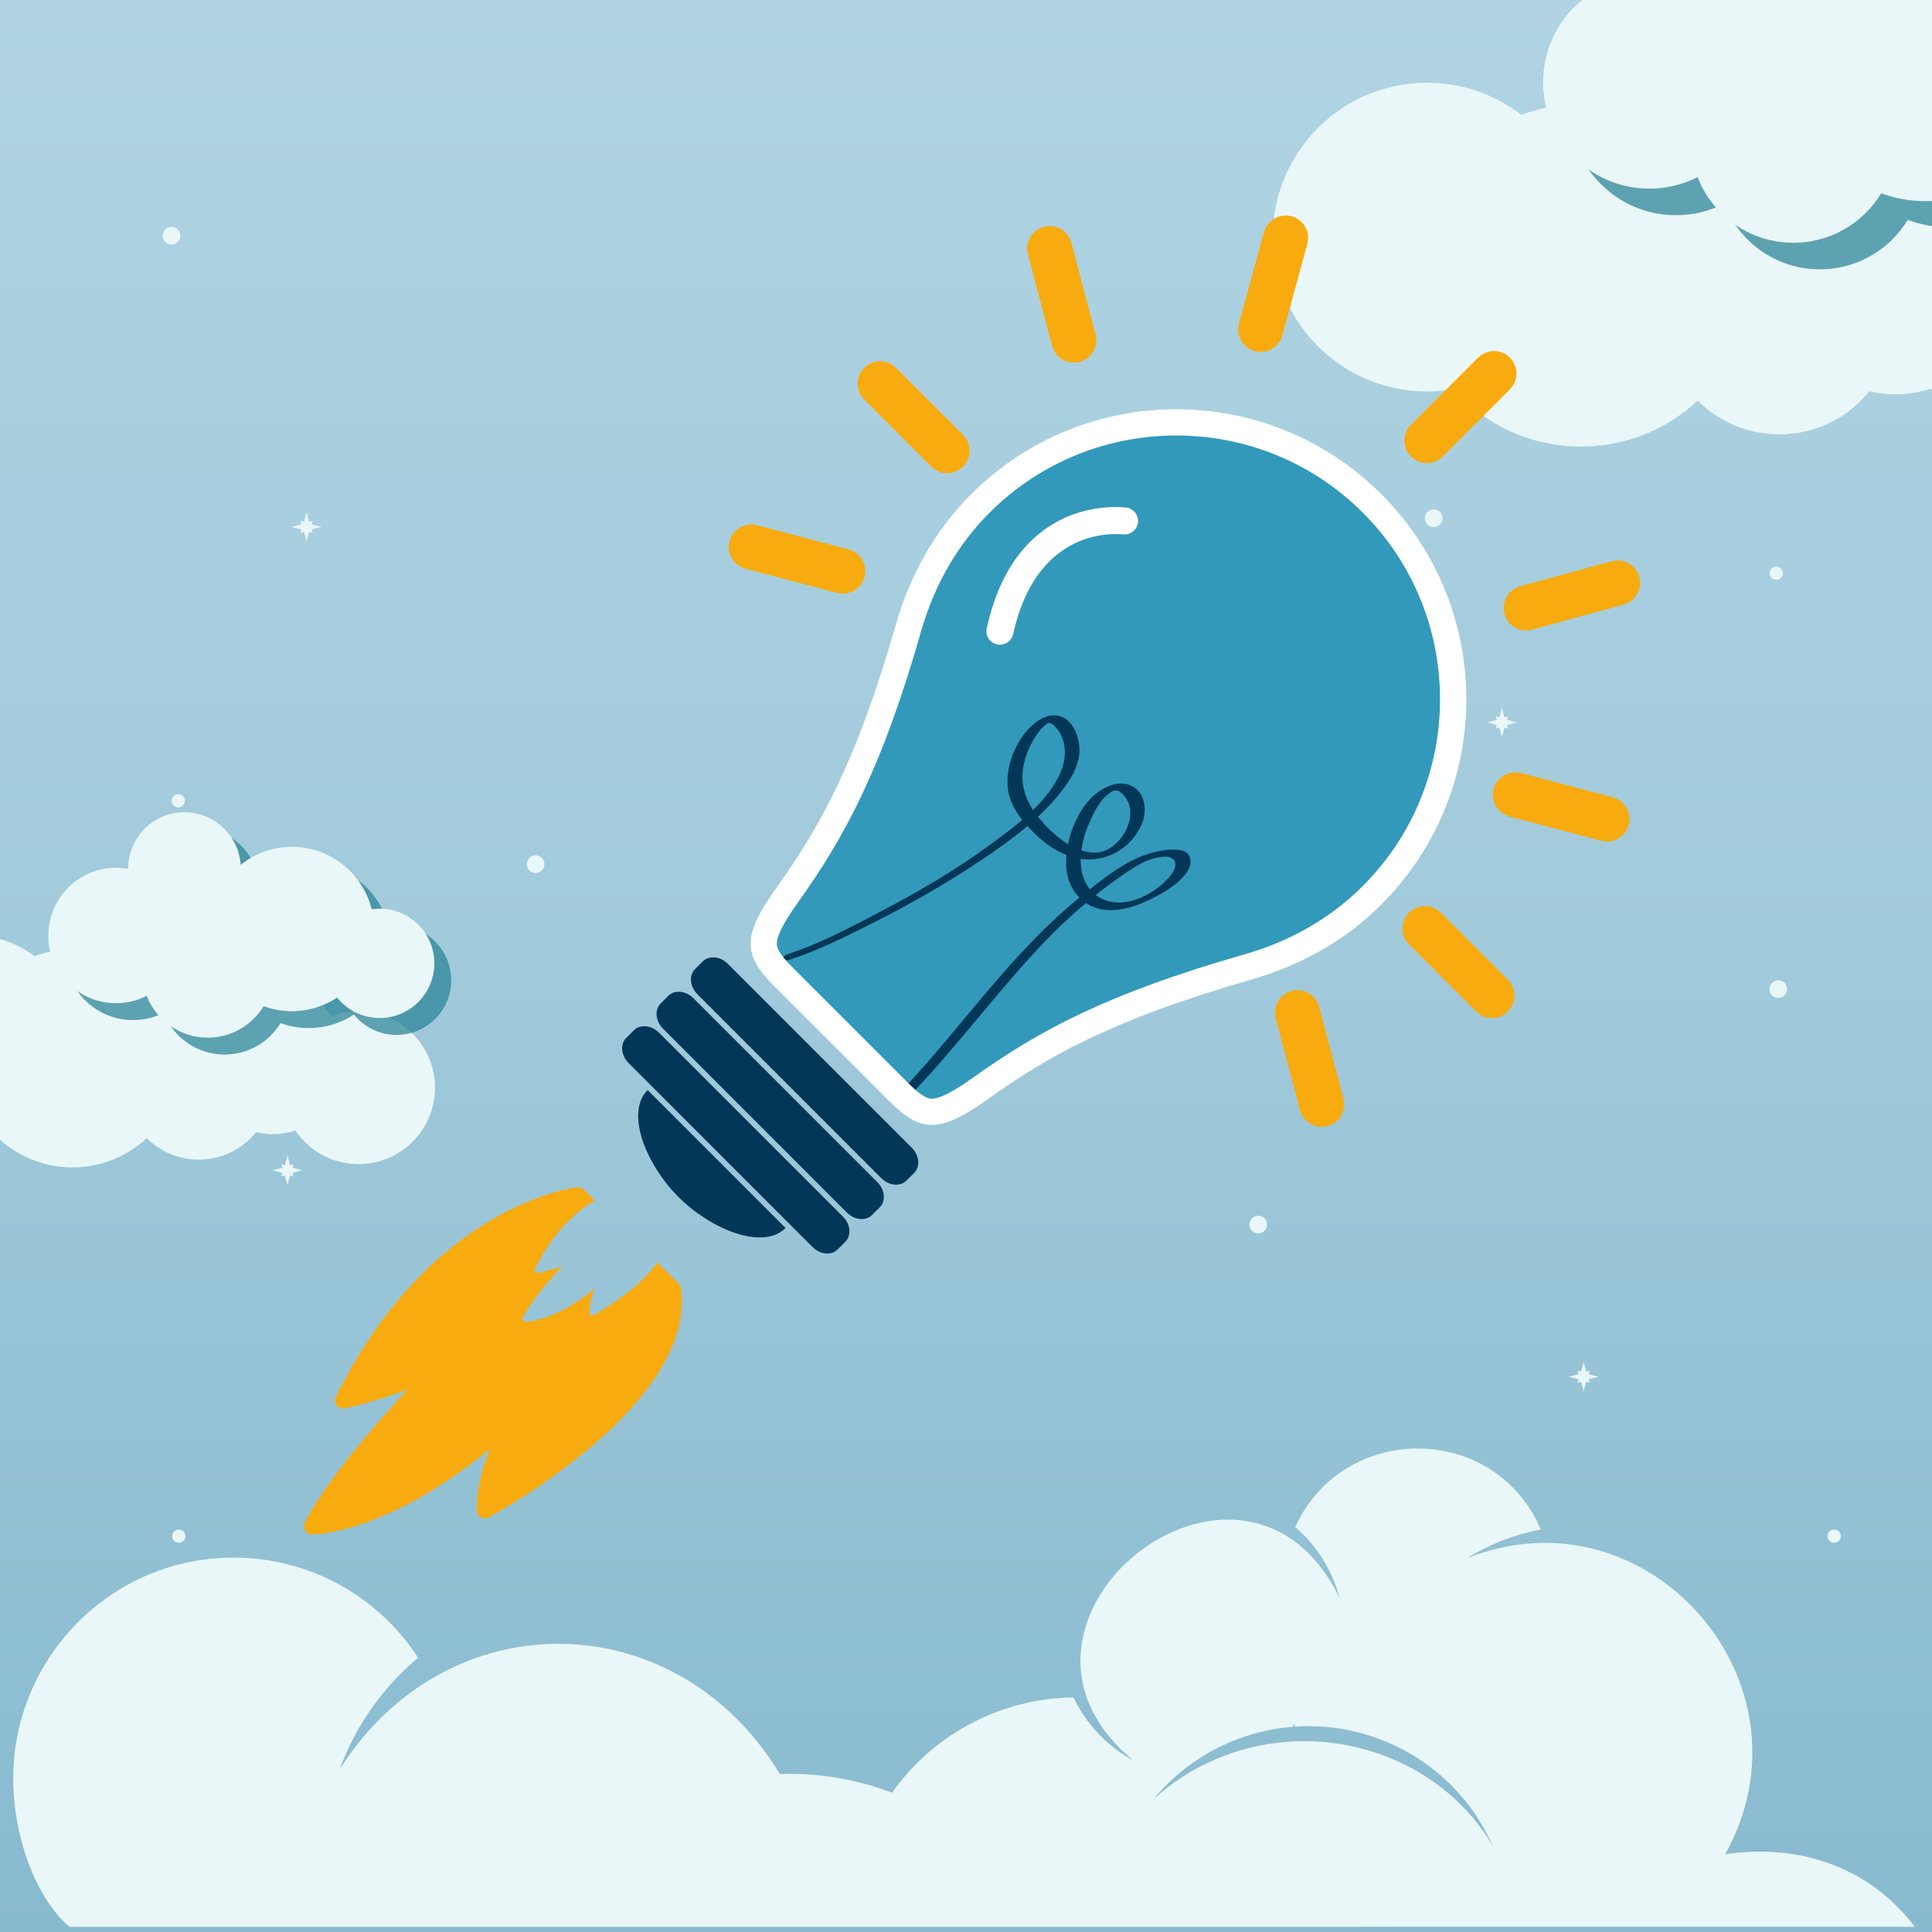 <svg xmlns="http://www.w3.org/2000/svg" xmlns:xlink="http://www.w3.org/1999/xlink" x="0px" y="0px" viewBox="0 0 800 800" style="enable-background:new 0 0 800 800;" xml:space="preserve">
<rect x="0" y="0" width="800" height="800" fill="#808080" stroke="none"/>
<style type="text/css">
	
		.st0{clip-path:url(#SVGID_00000005260669803475483380000016653181643268368811_);fill:url(#SVGID_00000159438666329696950190000008796867260892136854_);}
	.st1{clip-path:url(#SVGID_00000005260669803475483380000016653181643268368811_);fill:#EAF7F9;}
	.st2{clip-path:url(#SVGID_00000005260669803475483380000016653181643268368811_);}
	.st3{opacity:0.75;}
	.st4{fill:#2E8599;}
	.st5{fill:#EAF7F9;}
	.st6{fill:#033757;}
	.st7{fill:#3299BB;}
	.st8{clip-path:url(#SVGID_00000136379311836754071290000013978264374529340344_);}
	.st9{fill:none;}
	.st10{fill:#FFFFFF;}
	.st11{fill:#F8AB0F;}
	.st12{fill:#F8AB0F;stroke:#F8AB0F;stroke-width:10;stroke-miterlimit:10;}
</style>
<g id="background">
	<g>
		<defs>
			<rect id="SVGID_1_" x="0" width="800" height="800"></rect>
		</defs>
		<clipPath id="SVGID_00000054256734401035804050000000450832589549833391_">
			<use xlink:href="#SVGID_1_" style="overflow:visible;"></use>
		</clipPath>
		
			<linearGradient id="SVGID_00000017501870493551904190000016000557759386030517_" gradientUnits="userSpaceOnUse" x1="400" y1="800" x2="400" y2="-9.094947e-13">
			<stop offset="0" style="stop-color:#88BACF"></stop>
			<stop offset="0.511" style="stop-color:#A1CADB"></stop>
			<stop offset="1" style="stop-color:#B0D4E3"></stop>
		</linearGradient>
		
			<rect x="0" style="clip-path:url(#SVGID_00000054256734401035804050000000450832589549833391_);fill:url(#SVGID_00000017501870493551904190000016000557759386030517_);" width="800" height="800"></rect>
		<path style="clip-path:url(#SVGID_00000054256734401035804050000000450832589549833391_);fill:#EAF7F9;" d="M148.84,418.79    c-4.08-0.04-7.98,0.69-11.58,2.06c-0.85-1.13-1.77-2.2-2.76-3.2c-4.34-13.65-17.04-23.6-32.14-23.76    c-6.02-0.07-11.7,1.44-16.64,4.13c0.21-1.41,0.33-2.84,0.35-4.31c0.19-17.59-13.92-32-31.51-32.19    c-17.59-0.19-32,13.92-32.19,31.5c0,0.25,0.01,0.49,0.01,0.75c-2.79,0.47-5.5,1.2-8.09,2.17c-6.77-5.23-15.22-8.37-24.43-8.47    c-22.47-0.24-40.89,17.78-41.13,40.26c-0.24,22.48,17.79,40.89,40.26,41.13c2.5,0.03,4.95-0.18,7.33-0.59    c8.16,9.16,20,14.98,33.22,15.12c12.06,0.13,23.06-4.5,31.24-12.12c5.43,5.42,12.91,8.81,21.19,8.9    c9.7,0.1,18.39-4.34,24.04-11.34c2.11,0.49,4.29,0.76,6.55,0.79c3.4,0.04,6.66-0.49,9.73-1.49c5.63,8.29,15.08,13.79,25.86,13.91    c17.47,0.19,31.78-13.83,31.97-31.3C180.31,433.29,166.3,418.98,148.84,418.79"></path>
		<g style="clip-path:url(#SVGID_00000054256734401035804050000000450832589549833391_);">
			<g class="st3">
				<path class="st4" d="M164.45,383.26c-1.21-0.01-2.4,0.07-3.56,0.24c-3.63-14.7-16.83-25.66-32.67-25.83      c-8.15-0.09-15.67,2.71-21.57,7.42c-0.79-12.04-10.74-21.63-23.01-21.76c-12.87-0.14-23.42,10.19-23.56,23.06      c0,0.14,0.01,0.27,0.01,0.41c-1.54-0.28-3.12-0.44-4.73-0.46c-15.48-0.17-28.17,12.25-28.34,27.73      c-0.17,15.48,12.25,28.17,27.74,28.33c4.67,0.05,9.09-1.05,12.99-3.04c3.89,10.02,13.56,17.18,24.97,17.31      c9.92,0.11,18.64-5.13,23.45-13.03c3.54,1.29,7.34,2.02,11.32,2.06c7.05,0.07,13.61-1.99,19.08-5.6      c4.1,5.08,10.35,8.36,17.39,8.44c12.51,0.13,22.75-9.89,22.89-22.4C186.98,393.64,176.95,383.39,164.45,383.26"></path>
			</g>
			<g>
				<path class="st5" d="M157.45,376.26c-1.21-0.01-2.4,0.07-3.56,0.24c-3.63-14.7-16.83-25.66-32.67-25.83      c-8.15-0.09-15.67,2.71-21.57,7.42c-0.79-12.04-10.74-21.63-23.01-21.76c-12.87-0.14-23.42,10.19-23.56,23.06      c0,0.14,0.01,0.27,0.01,0.41c-1.54-0.28-3.12-0.44-4.73-0.46c-15.48-0.17-28.17,12.25-28.34,27.73      c-0.17,15.48,12.25,28.17,27.74,28.33c4.67,0.05,9.09-1.05,12.99-3.04c3.89,10.02,13.56,17.18,24.97,17.31      c9.92,0.11,18.64-5.13,23.45-13.03c3.54,1.29,7.34,2.02,11.32,2.06c7.05,0.07,13.61-1.99,19.08-5.6      c4.1,5.08,10.35,8.36,17.39,8.44c12.51,0.13,22.75-9.89,22.89-22.4C179.98,386.64,169.95,376.39,157.45,376.26"></path>
			</g>
		</g>
		<path style="clip-path:url(#SVGID_00000054256734401035804050000000450832589549833391_);fill:#EAF7F9;" d="M841.27,83.42    c-6.41-0.07-12.53,1.09-18.18,3.24c-1.33-1.77-2.77-3.45-4.34-5.02c-6.82-21.43-26.76-37.06-50.47-37.31    c-9.46-0.1-18.37,2.27-26.13,6.49c0.33-2.21,0.52-4.47,0.54-6.76c0.3-27.62-21.86-50.25-49.49-50.55    c-27.62-0.3-50.25,21.86-50.55,49.48c0,0.39,0.01,0.78,0.02,1.17c-4.39,0.74-8.63,1.89-12.7,3.41    c-10.63-8.21-23.9-13.15-38.36-13.31c-35.29-0.38-64.22,27.93-64.6,63.23c-0.38,35.3,27.94,64.22,63.23,64.6    c3.93,0.04,7.77-0.29,11.51-0.93c12.81,14.38,31.4,23.52,52.18,23.74c18.94,0.2,36.22-7.06,49.07-19.03    c8.53,8.52,20.27,13.84,33.28,13.98c15.24,0.16,28.88-6.82,37.76-17.82c3.31,0.77,6.75,1.2,10.29,1.23    c5.33,0.06,10.46-0.77,15.27-2.33c8.84,13.03,23.69,21.67,40.62,21.85c27.43,0.29,49.91-21.71,50.21-49.15    C890.71,106.19,868.7,83.72,841.27,83.42"></path>
		<g style="clip-path:url(#SVGID_00000054256734401035804050000000450832589549833391_);">
			<g class="st3">
				<path class="st4" d="M865.79,27.63c-1.9-0.02-3.77,0.11-5.6,0.38c-5.71-23.08-26.42-40.3-51.3-40.57      c-12.8-0.14-24.6,4.25-33.88,11.66c-1.24-18.92-16.86-33.97-36.13-34.18c-20.22-0.22-36.78,16-37,36.21      c0,0.21,0.01,0.43,0.01,0.64c-2.41-0.44-4.89-0.69-7.43-0.72c-24.32-0.26-44.24,19.24-44.5,43.56      c-0.26,24.32,19.24,44.24,43.56,44.5c7.34,0.08,14.28-1.65,20.4-4.77c6.1,15.74,21.3,26.99,39.21,27.18      c15.57,0.17,29.28-8.06,36.83-20.47c5.56,2.03,11.53,3.18,17.78,3.24c11.07,0.12,21.38-3.13,29.97-8.8      c6.44,7.98,16.26,13.13,27.31,13.25c19.64,0.21,35.73-15.54,35.94-35.17C901.18,43.93,885.43,27.84,865.79,27.63"></path>
			</g>
			<g>
				<path class="st5" d="M854.8,16.63c-1.9-0.02-3.77,0.11-5.6,0.38c-5.71-23.08-26.42-40.3-51.3-40.57      c-12.8-0.14-24.6,4.25-33.88,11.66c-1.24-18.92-16.86-33.97-36.13-34.18c-20.22-0.22-36.78,16-37,36.21      c0,0.21,0.01,0.43,0.01,0.64c-2.41-0.44-4.89-0.69-7.43-0.72c-24.32-0.26-44.24,19.24-44.5,43.56      c-0.26,24.32,19.24,44.24,43.56,44.5c7.34,0.08,14.28-1.65,20.4-4.77c6.1,15.74,21.3,26.99,39.21,27.18      c15.57,0.17,29.28-8.06,36.83-20.47c5.56,2.03,11.53,3.18,17.78,3.24c11.07,0.12,21.38-3.13,29.97-8.8      c6.44,7.98,16.26,13.13,27.31,13.25c19.64,0.21,35.73-15.54,35.94-35.17C890.18,32.93,874.44,16.84,854.8,16.63"></path>
			</g>
		</g>
	</g>
	<path class="st5" d="M28.71,797.87c-14.45-12.72-23.23-38.07-23.23-61.42c0-50.34,40.81-91.47,91.14-91.47   c32.06,0,60.25,16.39,76.49,41.45c-14.35,12.05-25.7,27.74-32.4,46.13c44.37-70.12,139.34-68.9,182.21,2.03   c16.17-0.55,31.92,2.19,46.45,7.71c17.48-24.65,45.61-39.08,75.11-39.43c5.56,11.55,14.42,20.46,24.94,26.2   c-69.94-57.36,45.47-149.26,85.34-67.27c-3.27-12.17-9.77-22.02-18.43-29.47c19.54-43.04,81.53-43.72,101.33,0.15   c0.12,0.27,0.23,0.56,0.35,0.84c-10.58,2-20.8,5.88-30.6,11.94c74.98-30.06,146.5,51.81,106.93,122.56   c29.44-4.51,59.31,4.59,78.53,30.03C449.04,797.87,372.69,797.87,28.71,797.87z M617.93,763.89   c-14.79-32.75-48.08-51.32-81.94-48.93c0.07-0.49,0.11-0.97,0.19-1.45c-0.27,0.51-0.56,1.01-0.83,1.5   c-9.34,0.73-18.74,3.06-27.78,7.14c-12.11,5.47-22.24,13.5-30.12,23.09c7.34-6.86,16.12-12.63,26.13-16.85   c42.7-18.08,92.57-1.87,114.6,36.12C618.1,764.29,618.01,764.1,617.93,763.89z"></path>
	<g>
		<path class="st5" d="M125.28,484.58c-1.3-0.3-2.69-0.66-4.17-1.09c0.16-0.49,0.31-0.96,0.48-1.47c-0.5,0.17-0.98,0.32-1.47,0.48    c-0.43-1.47-0.79-2.86-1.09-4.16c-0.3,1.3-0.66,2.69-1.09,4.16c-0.49-0.16-0.96-0.31-1.47-0.48c0.18,0.5,0.32,0.98,0.49,1.47    c-1.48,0.43-2.87,0.79-4.17,1.09c1.3,0.3,2.69,0.66,4.17,1.09c-0.16,0.49-0.31,0.96-0.49,1.47c0.51-0.17,0.98-0.32,1.47-0.48    c0.43,1.48,0.79,2.86,1.09,4.17c0.3-1.3,0.66-2.69,1.09-4.17c0.49,0.16,0.96,0.31,1.47,0.48c-0.17-0.5-0.32-0.98-0.48-1.47    C122.59,485.25,123.98,484.88,125.28,484.58"></path>
		<path class="st5" d="M628.16,299.17c-1.3-0.3-2.69-0.66-4.17-1.09c0.16-0.49,0.31-0.96,0.48-1.47c-0.5,0.17-0.98,0.32-1.47,0.48    c-0.43-1.47-0.79-2.86-1.09-4.16c-0.3,1.3-0.66,2.69-1.09,4.16c-0.49-0.16-0.96-0.31-1.47-0.48c0.18,0.5,0.32,0.98,0.48,1.47    c-1.48,0.43-2.86,0.79-4.17,1.09c1.3,0.3,2.69,0.66,4.17,1.09c-0.16,0.49-0.31,0.96-0.48,1.47c0.51-0.18,0.98-0.32,1.47-0.49    c0.43,1.48,0.79,2.86,1.09,4.17c0.3-1.3,0.66-2.69,1.09-4.17c0.49,0.16,0.96,0.31,1.47,0.48c-0.17-0.5-0.32-0.98-0.48-1.47    C625.47,299.83,626.86,299.47,628.16,299.17"></path>
		<path class="st5" d="M662.01,570.08c-1.3-0.3-2.69-0.66-4.17-1.09c0.16-0.49,0.31-0.96,0.48-1.47c-0.5,0.17-0.98,0.32-1.47,0.48    c-0.43-1.47-0.79-2.86-1.09-4.16c-0.3,1.3-0.66,2.69-1.09,4.16c-0.49-0.16-0.96-0.31-1.47-0.48c0.18,0.5,0.32,0.98,0.48,1.47    c-1.48,0.43-2.86,0.79-4.17,1.09c1.3,0.3,2.69,0.66,4.17,1.09c-0.16,0.49-0.31,0.96-0.48,1.47c0.51-0.17,0.98-0.32,1.47-0.48    c0.43,1.48,0.79,2.86,1.09,4.16c0.3-1.3,0.66-2.69,1.09-4.17c0.49,0.16,0.96,0.31,1.47,0.48c-0.17-0.5-0.32-0.98-0.48-1.47    C659.31,570.74,660.7,570.38,662.01,570.08"></path>
		<path class="st5" d="M133.19,218.17c-1.3-0.3-2.69-0.66-4.17-1.09c0.16-0.49,0.31-0.96,0.48-1.47c-0.5,0.18-0.98,0.32-1.47,0.48    c-0.43-1.47-0.79-2.86-1.09-4.16c-0.3,1.3-0.66,2.69-1.09,4.16c-0.49-0.16-0.96-0.31-1.47-0.48c0.18,0.51,0.32,0.98,0.49,1.47    c-1.48,0.43-2.87,0.79-4.17,1.09c1.3,0.3,2.69,0.66,4.17,1.09c-0.16,0.49-0.31,0.96-0.49,1.47c0.51-0.18,0.98-0.32,1.47-0.48    c0.43,1.48,0.79,2.86,1.09,4.17c0.3-1.3,0.66-2.69,1.09-4.17c0.49,0.16,0.96,0.31,1.47,0.48c-0.17-0.51-0.32-0.98-0.48-1.47    C130.49,218.83,131.88,218.47,133.19,218.17"></path>
		<path class="st5" d="M693.31,103.16c-1.3-0.3-2.69-0.66-4.17-1.09c0.16-0.49,0.31-0.96,0.48-1.47c-0.5,0.18-0.98,0.32-1.47,0.49    c-0.43-1.48-0.79-2.86-1.09-4.16c-0.3,1.3-0.66,2.69-1.09,4.16c-0.49-0.16-0.96-0.31-1.47-0.49c0.18,0.51,0.32,0.98,0.48,1.47    c-1.48,0.43-2.86,0.79-4.17,1.09c1.3,0.3,2.69,0.66,4.17,1.09c-0.16,0.49-0.31,0.96-0.48,1.47c0.51-0.17,0.98-0.32,1.47-0.48    c0.43,1.48,0.79,2.86,1.09,4.17c0.3-1.3,0.66-2.69,1.09-4.17c0.49,0.16,0.96,0.31,1.47,0.48c-0.17-0.5-0.32-0.98-0.48-1.47    C690.61,103.82,692,103.46,693.31,103.16"></path>
		<path class="st5" d="M225.43,357.84c0,2.02-1.64,3.66-3.66,3.66c-2.02,0-3.66-1.64-3.66-3.66c0-2.02,1.64-3.66,3.66-3.66    C223.8,354.18,225.43,355.82,225.43,357.84"></path>
		<path class="st5" d="M597.32,214.6c0,2.02-1.64,3.66-3.66,3.66c-2.02,0-3.66-1.64-3.66-3.66c0-2.02,1.64-3.66,3.66-3.66    C595.69,210.94,597.32,212.58,597.32,214.6"></path>
		<path class="st5" d="M524.67,507.08c0,2.02-1.64,3.66-3.66,3.66c-2.02,0-3.66-1.64-3.66-3.66c0-2.02,1.64-3.66,3.66-3.66    C523.03,503.42,524.67,505.06,524.67,507.08"></path>
		<path class="st5" d="M74.69,97.6c0,2.02-1.64,3.66-3.66,3.66c-2.02,0-3.66-1.64-3.66-3.66c0-2.02,1.64-3.66,3.66-3.66    C73.06,93.95,74.69,95.58,74.69,97.6"></path>
		<path class="st5" d="M740,409.59c0,2.02-1.64,3.66-3.66,3.66c-2.02,0-3.66-1.64-3.66-3.66c0-2.02,1.64-3.66,3.66-3.66    C738.37,405.93,740,407.57,740,409.59"></path>
		<path class="st5" d="M519.26,381.09c0,1.51-1.23,2.74-2.74,2.74c-1.51,0-2.74-1.23-2.74-2.74c0-1.52,1.23-2.74,2.74-2.74    C518.03,378.35,519.26,379.57,519.26,381.09"></path>
		<path class="st5" d="M738.25,237.35c0,1.51-1.23,2.74-2.74,2.74c-1.51,0-2.74-1.23-2.74-2.74c0-1.52,1.23-2.74,2.74-2.74    C737.02,234.61,738.25,235.84,738.25,237.35"></path>
		<path class="st5" d="M76.52,331.59c0,1.51-1.23,2.74-2.74,2.74c-1.51,0-2.74-1.23-2.74-2.74c0-1.52,1.23-2.74,2.74-2.74    C75.29,328.85,76.52,330.07,76.52,331.59"></path>
		<path class="st5" d="M241.77,559.32c0,1.51-1.23,2.74-2.74,2.74c-1.52,0-2.74-1.23-2.74-2.74c0-1.51,1.23-2.74,2.74-2.74    C240.54,556.58,241.77,557.81,241.77,559.32"></path>
		<path class="st5" d="M76.78,636.08c0,1.51-1.23,2.74-2.74,2.74c-1.51,0-2.74-1.23-2.74-2.74c0-1.51,1.23-2.74,2.74-2.74    C75.55,633.33,76.78,634.56,76.78,636.08"></path>
		<path class="st5" d="M762.24,636.08c0,1.51-1.23,2.74-2.74,2.74c-1.51,0-2.74-1.23-2.74-2.74c0-1.51,1.23-2.74,2.74-2.74    C761.02,633.33,762.24,634.56,762.24,636.08"></path>
	</g>
</g>
<g id="objects">
	<g>
		<g>
			<path class="st6" d="M377.55,475.25L301.4,399.1c-3.15-3.15-7.82-3.6-10.44-0.98l-3.15,3.15c-2.61,2.61-2.17,7.29,0.98,10.44     l76.15,76.15c3.15,3.15,7.82,3.59,10.44,0.98l3.15-3.15C381.15,483.07,380.7,478.4,377.55,475.25z"></path>
			<path class="st6" d="M363.3,489.5l-76.15-76.15c-3.15-3.15-7.83-3.59-10.44-0.98l-3.15,3.15c-2.61,2.61-2.16,7.29,0.98,10.43     l76.15,76.15c3.15,3.15,7.82,3.59,10.43,0.98l3.15-3.15C366.89,497.32,366.45,492.65,363.3,489.5z"></path>
			<path class="st6" d="M349.04,503.76l-76.15-76.15c-3.15-3.15-7.82-3.6-10.43-0.98l-3.15,3.15c-2.61,2.61-2.16,7.28,0.99,10.43     l76.15,76.15c3.15,3.15,7.82,3.6,10.43,0.99l3.15-3.15C352.64,511.58,352.19,506.91,349.04,503.76z"></path>
			<path class="st6" d="M268.17,451.37l57.11,57.11c-9.45,9.45-30.98,0.52-44.3-12.8C267.65,482.36,258.71,460.83,268.17,451.37z"></path>
		</g>
		<path class="st7" d="M486.78,176.35c0,0,46.14,0.17,79.85,29.01c0,0,58.31,47.18,30.37,130.6c0,0-33.58,44.42-58.18,58.18    c0,0-69.3,22.84-73.6,27.75l-56.32,27.52c0,0-21.27,17.52-29.4,9.39l-58.18-58.18c0,0-10.79-10.48,5.01-26.28    c0,0,29.84-53.04,33.78-71.32c0,0,25.65-70.7,40.66-85.71C400.78,217.31,419.51,179.81,486.78,176.35z"></path>
		<g>
			<defs>
				<path id="SVGID_00000049943766702050237270000010826847463769915031_" d="M486.78,176.35c0,0,46.14,0.17,79.85,29.01      c0,0,58.31,47.18,30.37,130.6c0,0-33.58,44.42-58.18,58.18c0,0-69.3,22.84-73.6,27.75l-56.32,27.52c0,0-21.27,17.52-29.4,9.39      l-58.18-58.18c0,0-10.79-10.48,5.01-26.28c0,0,29.84-53.04,33.78-71.32c0,0,25.65-70.7,40.66-85.71      C400.78,217.31,419.51,179.81,486.78,176.35z"></path>
			</defs>
			<clipPath id="SVGID_00000095318150334185813570000009062717975753782456_">
				<use xlink:href="#SVGID_00000049943766702050237270000010826847463769915031_" style="overflow:visible;"></use>
			</clipPath>
			<g style="clip-path:url(#SVGID_00000095318150334185813570000009062717975753782456_);">
				<g>
					<path class="st6" d="M327.25,397.3c11.28-3.64,22.09-9.05,32.66-14.34c15.88-7.95,31.39-16.75,46.15-26.63       c12.79-8.56,26.14-18.26,35.17-30.93c2.95-4.15,5.56-9.04,5.76-14.23c0.2-5.28-2.33-12.69-7.74-14.5       c-6.35-2.12-12.69,3.63-15.93,8.32c-4.51,6.5-7.15,15-5.77,22.89c1.32,7.56,7.73,14.61,13.26,19.46       c6.07,5.32,14.16,9.32,22.41,8.43c8.53-0.92,15.71-6.23,19.34-13.99c2.49-5.33,2-13.11-3.65-16.2       c-5.61-3.06-12.56,0.5-16.65,4.43c-7.18,6.88-11.19,19-10.75,28.77c0.33,7.17,4.18,13.55,10.74,16.55       c7.67,3.51,17.14,0.45,24.21-2.97c5.03-2.43,18.07-9.62,16.36-16.99c-1.33-5.74-12.67-3.13-16.1-2.18       c-10.3,2.84-19.38,10.26-27.62,16.75c-9.58,7.55-18.33,16.11-26.62,25.05c-16.96,18.27-31.81,38.37-48.95,56.48       c-1.51,1.6,4.4,0.99,5.53-0.2c18.61-19.67,34.64-41.61,53.37-61.17c9.89-10.32,20.69-19.68,32.46-27.79       c5.16-3.56,10.8-7.3,17.27-7.56c4.88-0.2,5.62,3.5,3.16,6.93c-6.66,9.27-22.94,16.96-32.55,8.1       c-7.74-7.14-5.69-19.83-2.02-28.36c2.16-5.03,4.84-10.9,9.83-13.74c2.87-1.63,5.83,2.6,6.69,4.73       c3.34,8.32-4.58,20.19-13.27,20.62c-9.28,0.46-18.16-7.59-23.67-14.19c-5.62-6.73-8.29-14.05-6.32-22.74       c0.98-4.32,2.92-8.5,5.44-12.13c1.09-1.58,2.4-3,3.92-4.18c1.62-1.26,3.2,0.65,4.22,1.89c3.81,4.59,4.09,11.14,2.17,16.48       c-4.77,13.32-18.69,23.46-29.59,31.48c-14.67,10.8-30.55,19.98-46.68,28.42c-11.77,6.16-24.38,12.84-36.85,16.86       C323.14,396.05,323.72,398.44,327.25,397.3L327.25,397.3z"></path>
				</g>
			</g>
		</g>
		<g>
			<path class="st9" d="M564.34,212.3c-42.61-42.61-111.94-42.61-154.55,0c-13.26,13.26-22.8,29.77-28.34,49.06     c-16.26,56.85-31.54,85.07-50.91,112.19c-2.16,3.02-8.73,12.21-8.86,17.07c-0.05,1.66,0.67,4.13,6.36,9.82l24.09,24.09     l24.09,24.09c5.68,5.69,8.16,6.4,9.82,6.36c4.85-0.14,14.05-6.71,17.07-8.86c27.12-19.38,55.35-34.66,112.2-50.91     c19.27-5.52,35.78-15.05,49.05-28.33C606.96,324.25,606.95,254.91,564.34,212.3z"></path>
			<path class="st10" d="M571.99,204.65c-46.9-46.9-122.95-46.91-169.86,0c-15.44,15.44-25.46,34.14-31.09,53.73     c-16.72,58.43-32.29,85.06-49.32,108.88c-14.27,19.97-14.28,27.9-1.35,40.83c5.5,5.5,14.51,14.5,24.09,24.09     c9.58,9.58,18.59,18.59,24.09,24.09c12.94,12.94,20.87,12.9,40.83-1.35c23.83-17.02,50.45-32.6,108.89-49.32     c19.59-5.61,38.29-15.64,53.73-31.08C618.91,327.61,618.9,251.55,571.99,204.65z M515.29,395.19     c-56.85,16.26-85.08,31.54-112.2,50.91c-3.02,2.16-12.22,8.72-17.07,8.86c-1.67,0.05-4.14-0.67-9.82-6.36l-24.09-24.09     l-24.09-24.09c-5.68-5.68-6.4-8.15-6.36-9.82c0.14-4.85,6.71-14.05,8.86-17.07c19.37-27.11,34.65-55.34,50.91-112.19     c5.54-19.29,15.08-35.8,28.34-49.06c42.61-42.61,111.94-42.61,154.55,0c42.61,42.61,42.62,111.95,0.01,154.56     C551.07,380.14,534.56,389.67,515.29,395.19z"></path>
		</g>
		<path class="st11" d="M202.28,628.34c-1.04,0.58-2.29,0.58-3.24-0.09c-0.95-0.57-1.62-1.72-1.62-2.86    c0-9.52,2.38-18.19,5.62-25.53c-42.39,34.95-72.49,35.53-73.92,35.53c0,0-0.09,0-0.18,0c-1.05-0.1-2-0.67-2.58-1.53    c-0.57-0.96-0.67-2.2-0.19-3.25c8.1-16.28,28.1-39.53,42.58-55.34c-12.67,5.14-25.24,7.72-26.1,7.9    c-1.24,0.29-2.48-0.18-3.34-1.23c-0.76-1.05-0.85-2.38-0.29-3.52c39.25-79.07,97.64-86.49,100.12-86.78    c0.95-0.09,2,0.19,2.67,0.95l4.48,4.47c-7.72,4.57-17.15,12.96-24.77,28.29c-0.19,0.38-0.19,0.95,0.09,1.33    c0.29,0.38,0.76,0.57,1.24,0.48c0.28-0.1,5.14-1.05,10.1-3.05c-5.62,6.1-13.34,15.14-16.48,21.43c-0.2,0.38-0.2,0.85,0.09,1.23    c0.19,0.38,0.57,0.58,0.95,0.58h0.1c0.56,0,12.19-0.2,28.67-13.82c-1.24,2.86-2.2,6.2-2.2,9.91c0,0.48,0.29,0.86,0.67,1.04    c0.38,0.2,0.85,0.29,1.24,0c0.95-0.57,17.81-9.71,26.2-21.72l8.76,8.67c0.48,0.47,0.86,1.14,0.96,1.9    C288.88,580.91,205.9,626.45,202.28,628.34z"></path>
		<path class="st10" d="M465.1,221.28c-5.96-0.58-36.17-1.33-45.59,41.3c-0.67,3.02-3.65,4.93-6.67,4.25    c-1.08-0.23-2.02-0.76-2.75-1.5c-1.31-1.31-1.94-3.23-1.51-5.17c11.46-51.86,50-50.77,57.61-50.02c3.07,0.3,5.32,3.04,5.02,6.11    C470.91,219.33,468.18,221.59,465.1,221.28z"></path>
		<g>
			<path class="st12" d="M620.84,409.19l-27.77-27.77c-1.68-1.68-4.41-1.68-6.1,0.01c-1.69,1.69-1.69,4.42,0,6.1l27.78,27.77     c1.68,1.68,4.42,1.68,6.1,0C622.52,413.6,622.52,410.87,620.84,409.19z"></path>
			<path class="st12" d="M624.4,332.16c0.52,0.52,1.18,0.92,1.94,1.12l37.99,10.04c2.3,0.61,4.66-0.77,5.28-3.07     c0.61-2.3-0.76-4.67-3.06-5.27l-37.99-10.04c-2.3-0.61-4.67,0.77-5.28,3.07C622.88,329.55,623.36,331.11,624.4,332.16z"></path>
			<path class="st12" d="M627.73,252.89c0.2,0.75,0.59,1.4,1.11,1.91c1.06,1.06,2.64,1.54,4.19,1.11l37.93-10.36     c2.3-0.63,3.66-3,3.03-5.3c-0.63-2.3-3-3.65-5.3-3.02l-37.93,10.36C628.46,248.22,627.1,250.59,627.73,252.89z"></path>
			<path class="st12" d="M448.83,139.77l-10.04-37.99c-0.61-2.3-2.97-3.68-5.27-3.06c-2.3,0.61-3.68,2.98-3.07,5.28l10.04,37.99     c0.2,0.76,0.6,1.42,1.12,1.94c1.05,1.05,2.62,1.53,4.16,1.12C448.06,144.44,449.43,142.08,448.83,139.77z"></path>
			<path class="st12" d="M551.46,456.19l-10.04-37.99c-0.61-2.3-2.97-3.68-5.27-3.06c-2.3,0.61-3.68,2.98-3.07,5.28l10.04,37.99     c0.2,0.76,0.59,1.42,1.12,1.94c1.05,1.05,2.62,1.53,4.16,1.12C550.7,460.86,552.07,458.5,551.46,456.19z"></path>
			<path class="st12" d="M350.13,232.34l-37.99-10.04c-2.3-0.61-4.67,0.77-5.28,3.07c-0.41,1.54,0.07,3.11,1.12,4.16     c0.52,0.52,1.18,0.91,1.94,1.12l37.99,10.04c2.3,0.61,4.67-0.77,5.28-3.07C353.81,235.31,352.44,232.95,350.13,232.34z"></path>
			<path class="st12" d="M517.85,135.31c-0.42,1.55,0.05,3.13,1.11,4.19c0.51,0.51,1.16,0.9,1.91,1.11c2.3,0.63,4.67-0.73,5.3-3.03     l10.36-37.93c0.63-2.3-0.73-4.67-3.02-5.29c-2.3-0.63-4.67,0.73-5.3,3.03L517.85,135.31z"></path>
			<path class="st12" d="M587.77,185.52c1.68,1.68,4.41,1.68,6.1,0l27.81-27.81c1.68-1.69,1.69-4.41,0-6.1     c-1.69-1.69-4.42-1.68-6.1,0l-27.81,27.81C586.09,181.1,586.09,183.83,587.77,185.52z"></path>
			<path class="st12" d="M395.24,189.69c1.69-1.69,1.69-4.42,0-6.1l-27.78-27.78c-1.68-1.68-4.42-1.68-6.1,0     c-1.68,1.69-1.69,4.42,0,6.1l27.78,27.78C390.82,191.38,393.55,191.38,395.24,189.69z"></path>
		</g>
	</g>
</g>
</svg>